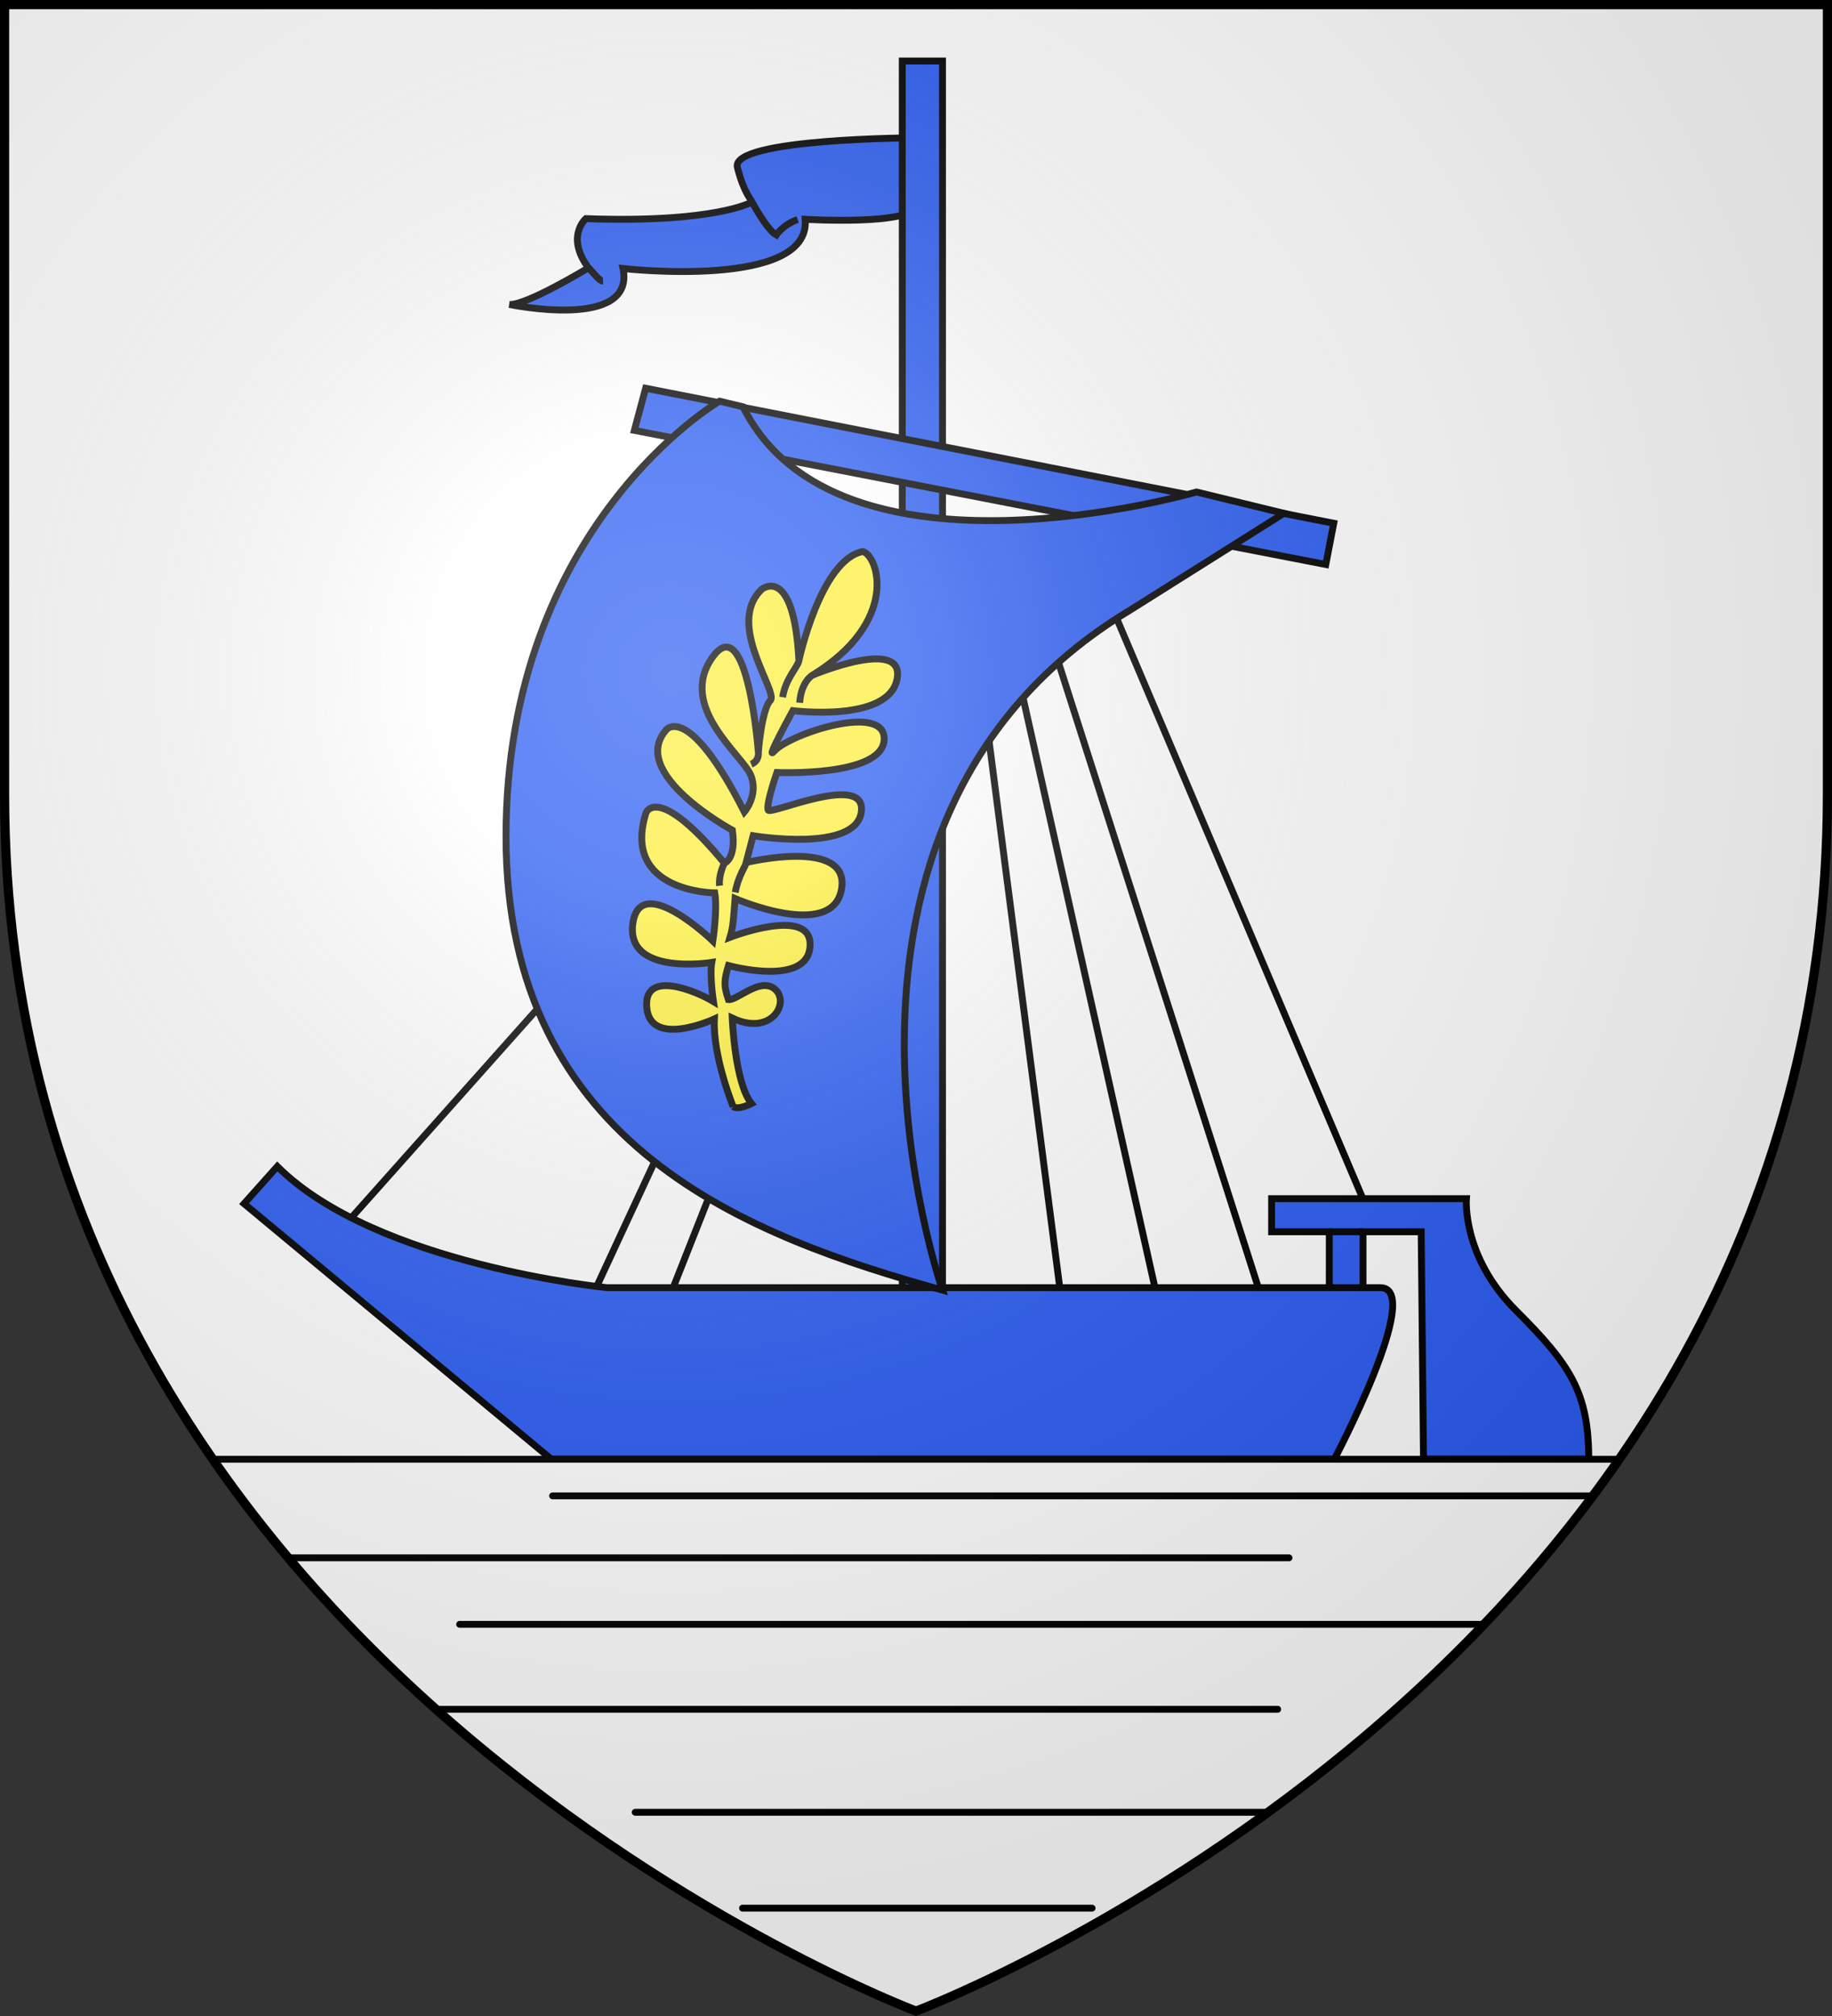 <?xml version="1.0" encoding="UTF-8" standalone="no"?>
<svg xmlns="http://www.w3.org/2000/svg" xmlns:xlink="http://www.w3.org/1999/xlink" width="600" height="660" viewBox="-300 -300 600 660">
  <rect x="-300" y="-300" width="600" height="660" fill="#333333" stroke="none"/>
  <defs>
    <g id="b">
      <path id="a" d="M0 0v1h.5L0 0z" transform="rotate(18 3.157 -.5)"/>
      <use width="810" height="540" transform="scale(-1 1)" xlink:href="#a"/>
    </g>
    <g id="c">
      <use width="810" height="540" transform="rotate(72)" xlink:href="#b"/>
      <use width="810" height="540" transform="rotate(144)" xlink:href="#b"/>
    </g>
    <g id="e">
      <path id="d" d="M0 0v1h.5L0 0z" transform="rotate(18 3.157 -.5)"/>
      <use width="810" height="540" transform="scale(-1 1)" xlink:href="#d"/>
    </g>
    <g id="f">
      <use width="810" height="540" transform="rotate(72)" xlink:href="#e"/>
      <use width="810" height="540" transform="rotate(144)" xlink:href="#e"/>
    </g>
    <g id="h">
      <path id="g" d="M0 0v1h.5L0 0z" transform="rotate(18 3.157 -.5)"/>
      <use width="810" height="540" transform="scale(-1 1)" xlink:href="#g"/>
    </g>
    <g id="i">
      <use width="810" height="540" transform="rotate(72)" xlink:href="#h"/>
      <use width="810" height="540" transform="rotate(144)" xlink:href="#h"/>
    </g>
    <g id="k">
      <path id="j" d="M0 0v1h.5L0 0z" transform="rotate(18 3.157 -.5)"/>
      <use width="810" height="540" transform="scale(-1 1)" xlink:href="#j"/>
    </g>
    <g id="l">
      <use width="810" height="540" transform="rotate(72)" xlink:href="#k"/>
      <use width="810" height="540" transform="rotate(144)" xlink:href="#k"/>
    </g>
    <g id="n">
      <path id="m" d="M0 0v1h.5L0 0z" transform="rotate(18 3.157 -.5)"/>
      <use width="810" height="540" transform="scale(-1 1)" xlink:href="#m"/>
    </g>
    <g id="o">
      <use width="810" height="540" transform="rotate(72)" xlink:href="#n"/>
      <use width="810" height="540" transform="rotate(144)" xlink:href="#n"/>
    </g>
    <g id="q">
      <path id="p" d="M0 0v1h.5L0 0z" transform="rotate(18 3.157 -.5)"/>
      <use width="810" height="540" transform="scale(-1 1)" xlink:href="#p"/>
    </g>
    <g id="r">
      <use width="810" height="540" transform="rotate(72)" xlink:href="#q"/>
      <use width="810" height="540" transform="rotate(144)" xlink:href="#q"/>
    </g>
    <g id="t">
      <path id="s" d="M0 0v1h.5L0 0z" transform="rotate(18 3.157 -.5)"/>
      <use width="810" height="540" transform="scale(-1 1)" xlink:href="#s"/>
    </g>
    <g id="u">
      <use width="810" height="540" transform="rotate(72)" xlink:href="#t"/>
      <use width="810" height="540" transform="rotate(144)" xlink:href="#t"/>
    </g>
    <g id="w">
      <path id="v" d="M0 0v1h.5L0 0z" transform="rotate(18 3.157 -.5)"/>
      <use width="810" height="540" transform="scale(-1 1)" xlink:href="#v"/>
    </g>
    <g id="x">
      <use width="810" height="540" transform="rotate(72)" xlink:href="#w"/>
      <use width="810" height="540" transform="rotate(144)" xlink:href="#w"/>
    </g>
    <g id="z">
      <path id="y" d="M0 0v1h.5L0 0z" transform="rotate(18 3.157 -.5)"/>
      <use width="810" height="540" transform="scale(-1 1)" xlink:href="#y"/>
    </g>
    <g id="A">
      <use width="810" height="540" transform="rotate(72)" xlink:href="#z"/>
      <use width="810" height="540" transform="rotate(144)" xlink:href="#z"/>
    </g>
    <g id="D">
      <path id="C" d="M0 0v1h.5L0 0z" transform="rotate(18 3.157 -.5)"/>
      <use width="810" height="540" transform="scale(-1 1)" xlink:href="#C"/>
    </g>
    <g id="E">
      <use width="810" height="540" transform="rotate(72)" xlink:href="#D"/>
      <use width="810" height="540" transform="rotate(144)" xlink:href="#D"/>
    </g>
    <g id="G">
      <path id="F" d="M0 0v1h.5L0 0z" transform="rotate(18 3.157 -.5)"/>
      <use width="810" height="540" transform="scale(-1 1)" xlink:href="#F"/>
    </g>
    <g id="H">
      <use width="810" height="540" transform="rotate(72)" xlink:href="#G"/>
      <use width="810" height="540" transform="rotate(144)" xlink:href="#G"/>
    </g>
    <g id="J">
      <path id="I" d="M0 0v1h.5L0 0z" transform="rotate(18 3.157 -.5)"/>
      <use width="810" height="540" transform="scale(-1 1)" xlink:href="#I"/>
    </g>
    <g id="K">
      <use width="810" height="540" transform="rotate(72)" xlink:href="#J"/>
      <use width="810" height="540" transform="rotate(144)" xlink:href="#J"/>
    </g>
    <g id="N">
      <path id="M" d="M0 0v1h.5L0 0z" transform="rotate(18 3.157 -.5)"/>
      <use width="810" height="540" transform="scale(-1 1)" xlink:href="#M"/>
    </g>
    <g id="O">
      <use width="810" height="540" transform="rotate(72)" xlink:href="#N"/>
      <use width="810" height="540" transform="rotate(144)" xlink:href="#N"/>
    </g>
    <g id="Q">
      <path id="P" d="M0 0v1h.5L0 0z" transform="rotate(18 3.157 -.5)"/>
      <use width="810" height="540" transform="scale(-1 1)" xlink:href="#P"/>
    </g>
    <g id="R">
      <use width="810" height="540" transform="rotate(72)" xlink:href="#Q"/>
      <use width="810" height="540" transform="rotate(144)" xlink:href="#Q"/>
    </g>
    <g id="T">
      <path id="S" d="M0 0v1h.5L0 0z" transform="rotate(18 3.157 -.5)"/>
      <use width="810" height="540" transform="scale(-1 1)" xlink:href="#S"/>
    </g>
    <g id="U">
      <use width="810" height="540" transform="rotate(72)" xlink:href="#T"/>
      <use width="810" height="540" transform="rotate(144)" xlink:href="#T"/>
    </g>
    <g id="X">
      <path id="W" d="M0 0v1h.5L0 0z" transform="rotate(18 3.157 -.5)"/>
      <use width="810" height="540" transform="scale(-1 1)" xlink:href="#W"/>
    </g>
    <g id="Y">
      <use width="810" height="540" transform="rotate(72)" xlink:href="#X"/>
      <use width="810" height="540" transform="rotate(144)" xlink:href="#X"/>
    </g>
    <path id="B" d="M2.922 27.672c0-5.952 2.317-9.843 5.579-11.012 1.448-.519 3.307-.274 5.019 1.447 2.119 2.129 2.736 7.993-3.484 9.121.658-.956.619-3.082-.714-3.787-.99-.524-2.112-.253-2.675.123-.824.551-1.729 2.106-1.679 4.108H2.922z"/>
    <path id="L" d="M2.922 27.672c0-5.952 2.317-9.843 5.579-11.012 1.448-.519 3.307-.274 5.019 1.447 2.119 2.129 2.736 7.993-3.484 9.121.658-.956.619-3.082-.714-3.787-.99-.524-2.112-.253-2.675.123-.824.551-1.729 2.106-1.679 4.108H2.922z"/>
    <path id="V" d="M2.922 27.672c0-5.952 2.317-9.843 5.579-11.012 1.448-.519 3.307-.274 5.019 1.447 2.119 2.129 2.736 7.993-3.484 9.121.658-.956.619-3.082-.714-3.787-.99-.524-2.112-.253-2.675.123-.824.551-1.729 2.106-1.679 4.108H2.922z"/>
    <path id="Z" d="M-298.5-298.5h597V-40C298.5 246.2 0 358.39 0 358.39S-298.5 246.2-298.5-40z"/>
    <radialGradient id="aa" cx="-80" cy="-80" r="405" gradientUnits="userSpaceOnUse">
      <stop offset="0" stop-color="#fff" stop-opacity=".31"/>
      <stop offset=".19" stop-color="#fff" stop-opacity=".25"/>
      <stop offset=".6" stop-color="#6b6b6b" stop-opacity=".125"/>
      <stop offset="1" stop-opacity=".125"/>
    </radialGradient>
  </defs>
  <use width="100%" height="100%" fill="#fff" stroke-width="1" transform="matrix(1 0 0 1 0 .05)" xlink:href="#Z"/>
  <g fill="#2b5df2" stroke="#000" stroke-width="1.806">
    <path stroke-width="2.25" d="M63.223-103.434l85.574 201.631zM44.279-90.588l67.992 212.629zM33.426-78.902l45.113 201.701zm-11.393 6.775l25.098 194.002zM-109.014 13.494l-76.086 85.359zm28.742 55.309l-25.258 54.436zm15.158 16.273l-14.781 37.414z"/>
    <path stroke-width="2.25" d="M.323-254.889s-61.271.135-58.82 9.702c2.233 8.715 4.645 10.548 4.79 11.323 0 0-11.976 6.968-54.436 5.444 0 0-6.75 5.879.871 16.113 0 0-20.468 12.412-25.912 11.976 0 0 41.372 8.71 37.235-11.758 0 0 61.622 6.968 59.662-16.113 0 0 36.364 2.177 36.146-4.79-.218-6.968.464-21.896.464-21.896z"/>
    <path stroke-width="2.25" d="M-53.706-233.864s4.869 9.087 7.948 10.781c0 0 2.222-3.365 6.995-5.059M-107.271-212.307c1.095.938 3.544 4.365 4.765 4.333M135.352 123.775v-20.514h-18.889V92.428h63.8s-1.579 18.781 16.222 36.581c17.801 17.801 23.843 26.783 23.843 48.666H166.217l-.762-74.415h-19.053v19.862zM8.678 122.368v-402.394h-13.174v411.54z"/>
    <path stroke-width="2.25" d="M-220.064 94.061l100.599 83.614h256.505s29.637-56.117 15.036-56.117h-253.25s-75.776-7.465-108.002-39.691zM135.352 103.261l11.051-0M-88.545-172.895l-3.696 13.794 226.45 43.909 2.613-13.5z"/>
    <path stroke-width="2.25" d="M-64.344-168.666s-69.928 40.626-69.928 142.531c0 101.905 80.348 131.083 142.95 148.503 0 0-53.674-153.293 61.295-222.536l50.517-31.791-28.634-6.968s-117.555 34.158-148.503-27.891z"/>
    <g fill="#fcef3c">
      <path stroke-width="2.25" d="M-59.879 62.288s-6.764-16.541-6.148-28.705c0 0-21.334 9.864-22.182-4.091-.728-11.974 15.858-5.228 21.864-1.61 0 0-1.296-8.509-.534-12.809 0 0-28.253 4.573-25.857-12.738 2.395-17.311 26.2 5.716 26.2 5.716s1.563-10.178.637-15.731c0 0-30.702-.165-22.537-26.185 0 0 3.702-10.125 25.694 16.44 0 0 3.919-1.306 2.613-10.778 0 0-34.513-18.617-21.557-32.988 0 0 7.294-8.819 25.476 27 0 0 4.79-5.553 2.069-12.085-2.722-6.532-24.061-22.428-12.52-38.541 11.541-16.113 15.024 31.138 15.024 31.138s1.089-14.153 3.919-16.984c2.831-2.831-14.916-25.127-2.722-36.472 0 0 10.452-8.274 12.085 23.408 0 0 7.077-32.988 20.904-35.71 5.059 1.167 12.289 22.935-16.494 40.501 0 0 30.573-12.897 27.725 1.345-2.848 14.242-34.104 10.239-34.104 10.239s-9.313 16.914-6.159 13.318c5.076-5.786 37.125-16.273 36.029-3.541-1.032 11.99-35.105 10.47-35.105 10.47s-3.695 10.624-2.848 12.318c.847 1.694 32.411-12.626 30.486.693-1.925 13.318-35.413 7.698-35.413 7.698l-2.31 8.776s34.181-8.314 31.256 8.699c-2.925 17.014-34.874 3.079-34.874 3.079-.468 6.199-.586 9.208-1.646 12.702 0 0 27.051-10.547 26.204 2.925-.847 13.472-26.714 6.313-26.714 6.313-1.437 4.83-1.6 6.517-.014 11.162 2.751.34 10.079-7.169 14.911-3.695 5.62 4.042-.482 15.991-13.665 9.715 0 0 .847 21.387 6.313 28.008 0 0-4.388 2.233-6.005 1.001M-62.742-17.425c-.487.869-1.964 4.51-1.579 7.403M-55.645-17.622c.075.859-2.54 4.144-3.559 9.778M-51.637-53.838s.49 2.905-2.341 4.023M-38.355-83.729c-.386 2.181-4.307 5.732-5.335 11.976M-33.946-78.938s-3.685 2.076-4.147 9.005"/>
    </g>
  </g>
  <path stroke="#000" stroke-linejoin="round" stroke-width="2.25" d="M-230.258 177.729h460.516zm111.238 11.99h339.713zM-204.693 210h326.854zm55.229 21.773h335.059zm-6.73 27.809h274.652zm64.234 33.719h206.285zm35.146 31.389H57.666z"/>
  <use width="100%" height="100%" fill="url(#aa)" xlink:href="#Z"/>
  <path fill="none" stroke="#000" stroke-width="3" d="M-298.5-298.5h597v258.503C298.5 246.206 0 358.398 0 358.398S-298.5 246.206-298.5-39.997z"/>
</svg>
